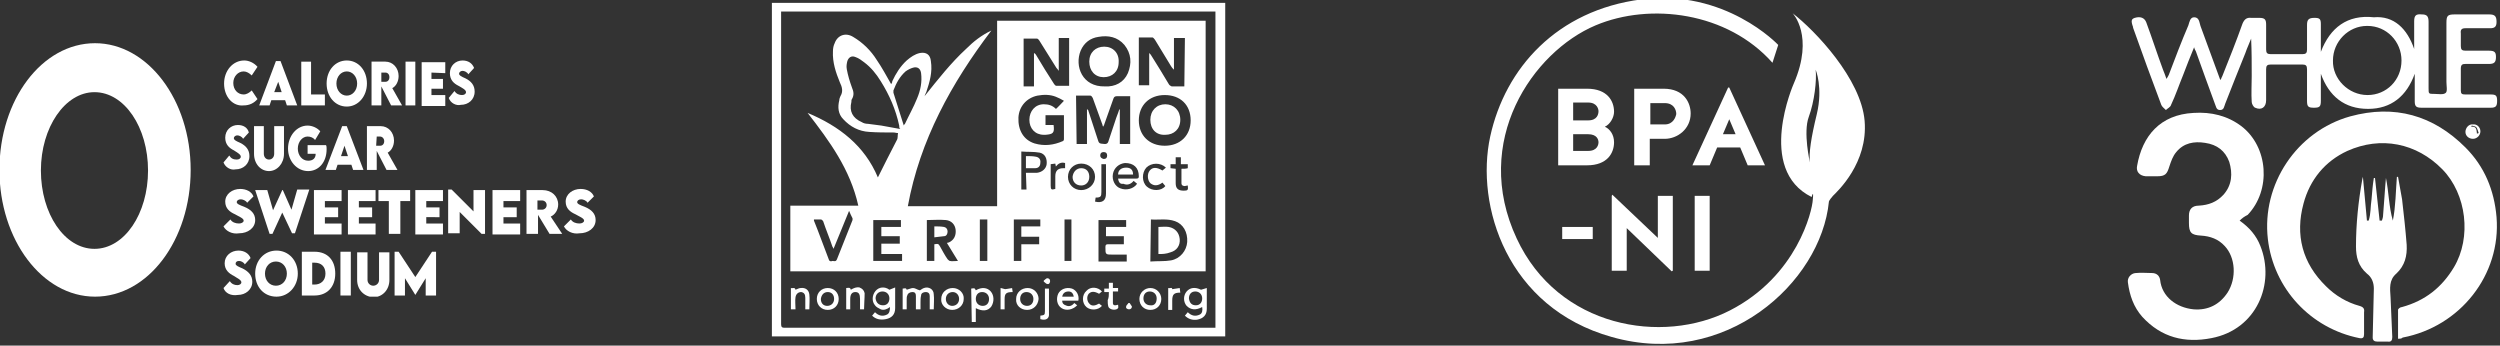 <?xml version="1.0" encoding="utf-8"?>
<!-- Generator: Adobe Illustrator 28.1.0, SVG Export Plug-In . SVG Version: 6.00 Build 0)  -->
<svg version="1.1" id="Layer_1" xmlns="http://www.w3.org/2000/svg" xmlns:xlink="http://www.w3.org/1999/xlink" x="0px" y="0px"
	 viewBox="0 0 434 60" style="enable-background:new 0 0 434 60;" xml:space="preserve">
<rect x="0" y="0" width="434" height="60" fill="#333333" stroke="none"/>
<style type="text/css">
	.st0{clip-path:url(#SVGID_00000008844440375612537430000007545644077630422187_);}
	.st1{fill:#FFFFFF;}
	.st2{clip-path:url(#SVGID_00000147200789230348115350000002637546466471074187_);}
	.st3{clip-path:url(#SVGID_00000091698017881706448020000006368005455167209913_);}
	.st4{clip-path:url(#SVGID_00000118398565670013371600000008482385713446451095_);}
	.st5{clip-path:url(#SVGID_00000140707022214922382020000014519583514796977830_);}
	.st6{clip-path:url(#SVGID_00000043452678517621194490000009247941587227245743_);}
	.st7{clip-path:url(#SVGID_00000083790555012586655940000015945191122214756237_);}
	.st8{clip-path:url(#SVGID_00000027577778711590749970000007389952115667135634_);}
	.st9{clip-path:url(#SVGID_00000044169592677952722010000013331221719477355158_);}
	.st10{clip-path:url(#SVGID_00000054262105521083986090000015045442188751255189_);}
	.st11{clip-path:url(#SVGID_00000076586746611278831130000015647230446054833340_);}
	.st12{clip-path:url(#SVGID_00000044879815418656433100000015922320431641173150_);}
	.st13{clip-path:url(#SVGID_00000181776612310827261220000005779795546236993168_);}
	.st14{clip-path:url(#SVGID_00000126298671542755197760000001338770584488992950_);}
	.st15{clip-path:url(#SVGID_00000091717984109420998580000008941922862225367725_);}
	.st16{clip-path:url(#SVGID_00000039849129805710635310000015972930923637264003_);}
	.st17{clip-path:url(#SVGID_00000003806637549745201030000015022289452656652987_);}
	.st18{clip-path:url(#SVGID_00000046328717944016402760000001155663032480438939_);}
	.st19{clip-path:url(#SVGID_00000030456738091182432580000011685881293008579716_);}
	.st20{clip-path:url(#SVGID_00000076601537132962041040000017743521265260095651_);}
	.st21{clip-path:url(#SVGID_00000147206779126106614140000009938450604796718466_);}
	.st22{clip-path:url(#SVGID_00000018204116458351489370000015090672641807566782_);}
	.st23{clip-path:url(#SVGID_00000170240015010713980130000013718009154843212449_);}
	.st24{clip-path:url(#SVGID_00000171713978214356002420000002238749677780969367_);}
	.st25{clip-path:url(#SVGID_00000076579407508576701090000000318978850749028797_);}
	.st26{clip-path:url(#SVGID_00000160165229027211768920000002851400351810488747_);}
	.st27{clip-path:url(#SVGID_00000053518521379513832890000002508471112983274896_);}
	.st28{clip-path:url(#SVGID_00000065790903167555316500000017984725190152867492_);}
	.st29{clip-path:url(#SVGID_00000134962260797966715670000001963341897308007318_);}
	.st30{clip-path:url(#SVGID_00000011003930530291708270000012748051235028524948_);}
	.st31{clip-path:url(#SVGID_00000109739035683041662340000018319844088717088897_);}
	.st32{clip-path:url(#SVGID_00000147194785921051101660000013870060303449699985_);}
	.st33{clip-path:url(#SVGID_00000108991297176642217100000002691722465404459914_);}
	.st34{clip-path:url(#SVGID_00000113350413446262959180000013953717329466898316_);}
	.st35{clip-path:url(#SVGID_00000141432737529127327650000011977823022273326992_);}
	.st36{clip-path:url(#SVGID_00000044165195128654337110000015757697562519374513_);}
	.st37{clip-path:url(#SVGID_00000049930808204586805320000015602799766712948891_);}
	.st38{clip-path:url(#SVGID_00000134951109848447134650000011386924877805194656_);}
	.st39{clip-path:url(#SVGID_00000138565516571021816050000004078492165942077338_);}
	.st40{clip-path:url(#SVGID_00000084527840394760157650000014371927123670697612_);}
	.st41{clip-path:url(#SVGID_00000047024842379902568260000005358821665238792321_);}
	.st42{clip-path:url(#SVGID_00000054240475062114689540000004216569240983658644_);}
	.st43{clip-path:url(#SVGID_00000023965626739017680910000010136434150853839535_);}
	.st44{clip-path:url(#SVGID_00000089549710785810040550000014744116347424601217_);}
	.st45{clip-path:url(#SVGID_00000176734248808583364100000014044328396539611833_);}
	.st46{clip-path:url(#SVGID_00000072259263559197810110000002770830661348429737_);}
	.st47{clip-path:url(#SVGID_00000126313756070878400230000013292310220238216115_);}
	.st48{clip-path:url(#SVGID_00000067936240759942004990000009559273683396916629_);}
	.st49{clip-path:url(#SVGID_00000089533401901358298860000013009613484882147760_);}
	.st50{clip-path:url(#SVGID_00000029032399918356513800000006342246242734024627_);}
	.st51{clip-path:url(#SVGID_00000171719878965740354160000003912650300085055884_);}
	.st52{clip-path:url(#SVGID_00000180355976321713824450000016849550114739916705_);}
	.st53{clip-path:url(#SVGID_00000001630872984297095910000007091164022894898088_);}
	.st54{clip-path:url(#SVGID_00000061439964558249137570000018143208031324034724_);}
	.st55{clip-path:url(#SVGID_00000012447282077131228890000009126996365131016611_);}
	.st56{clip-path:url(#SVGID_00000003074977371674509790000012826662433665645955_);}
	.st57{clip-path:url(#SVGID_00000136375379516794102110000015237091055669540756_);}
	.st58{clip-path:url(#SVGID_00000150090874217348436320000003629478647920600252_);}
	.st59{clip-path:url(#SVGID_00000112633631659144279110000003410086716847324054_);}
	.st60{clip-path:url(#SVGID_00000146496485805994495660000009295779780957644956_);}
	.st61{clip-path:url(#SVGID_00000144338951524603653250000014897999700966981014_);}
	.st62{clip-path:url(#SVGID_00000006694540507603560010000005448939733582134172_);}
</style>
<g>
	<g>
		<g>
			<g>
				<g>
					<defs>
						<rect id="SVGID_1_" x="134" y="0.5" width="78.7" height="57.9"/>
					</defs>
					<clipPath id="SVGID_00000107588688193194879560000017190678126502282679_">
						<use xlink:href="#SVGID_1_"  style="overflow:visible;"/>
					</clipPath>
					<g style="clip-path:url(#SVGID_00000107588688193194879560000017190678126502282679_);">
						<path class="st1" d="M211,2v54.9c-0.2,0-0.3,0-0.5,0c-24.8,0-49.5,0-74.3,0c-0.4,0-0.6-0.1-0.6-0.6c0-17.9,0-35.9,0-53.8V2
							H211z M212.7,0.5H134v57.9h78.7V0.5z"/>
					</g>
				</g>
			</g>
		</g>
		<g>
			<g>
				<g>
					<defs>
						<rect id="SVGID_00000179622747676920178870000010617141331373136021_" x="134" y="0.5" width="78.7" height="57.9"/>
					</defs>
					<clipPath id="SVGID_00000182521789060575021420000011024586631303590575_">
						<use xlink:href="#SVGID_00000179622747676920178870000010617141331373136021_"  style="overflow:visible;"/>
					</clipPath>
					<g style="clip-path:url(#SVGID_00000182521789060575021420000011024586631303590575_);">
						<path class="st1" d="M182.4,28.5v3.7c0,0.7,0.1,0.8,0.8,0.6v-0.1c0-0.7,0-1.4,0-2.1c0-1,0.5-1.4,1.4-1.4h0.3v-0.9
							c-0.7-0.2-1.2,0.1-1.6,0.6l-0.1-0.5L182.4,28.5L182.4,28.5z M191.2,28.5v0.6c0,1.4,0,2.8,0,4.2c0,0.8-0.1,1-1,1l-0.1,0.7
							c1.3,0.3,1.9-0.2,1.9-1.4c0-1.6,0-3.2,0-4.8c0-0.1,0-0.2,0-0.3H191.2z M203.2,29.2l0.9,0.1c0,0.8,0,1.7,0,2.5
							c0,0.9,0.4,1.3,1.4,1.3c0.7,0,0.8-0.1,0.7-0.9c-0.2,0-0.4,0.1-0.5,0.1c-0.3,0-0.6-0.1-0.6-0.5c0-0.8,0-1.7,0-2.5
							c0.4,0,0.8,0,1.1-0.1v-0.7H205v-1.2h-0.9v1.2h-0.9L203.2,29.2L203.2,29.2z M199,29.1c-0.8,0.9-0.8,2.5,0.1,3.3
							c0.9,0.8,2.5,0.8,3.2-0.1l-0.5-0.6c-0.8,0.6-1.5,0.6-2.1,0.1c-0.5-0.5-0.6-1.6-0.1-2.2s1.2-0.6,2.2,0l0.6-0.5
							C201.5,28.2,199.9,28.2,199,29.1z M186,38.1h-1.2v7.2h1.2V38.1z M170.1,45.3h1.3v-7.2h-1.3V45.3z M185.4,30.7
							c0,1.3,1,2.3,2.3,2.3s2.4-1,2.4-2.3s-1-2.3-2.4-2.3C186.4,28.4,185.4,29.4,185.4,30.7L185.4,30.7z M194.1,31h0.6
							c0.9,0,1.7,0,2.6,0c0.3,0,0.4-0.1,0.4-0.4c0-1.5-0.9-2.3-2.4-2.3c-1,0.1-1.9,0.8-2.1,1.9c-0.2,1.1,0.4,2.2,1.3,2.5
							c1,0.4,2.3,0.1,2.9-0.8l-0.6-0.5c-0.5,0.6-1.1,0.8-1.8,0.5C194.5,32,194.2,31.7,194.1,31L194.1,31z M178.1,30c0.4,0,0.7,0,1,0
							s0.6,0,0.9,0c0.9-0.1,1.6-0.7,1.7-1.5c0.1-1-0.3-1.8-1.2-2c-1.1-0.2-2.2-0.1-3.2-0.2v6.6h0.9L178.1,30z M176,38.1v7.2h1.3
							v-2.9h3.1v-1.3h-3.1v-1.8h3.3v-1.2H176z M141.3,38.1c0,0.1,0,0.2,0,0.2c0.9,2.2,1.7,4.5,2.6,6.8c0.1,0.3,0.4,0.3,0.6,0.2
							c0.3,0,0.6,0.2,0.8-0.3c0.9-2.3,1.8-4.5,2.7-6.8c0-0.1,0-0.2,0-0.3c-0.2-0.4-0.4-0.8-0.6-1.3l-2.7,6.6
							c-0.1-0.2-0.1-0.3-0.2-0.4c-0.5-1.5-1.1-2.9-1.6-4.4c-0.1-0.1-0.2-0.3-0.4-0.3C142.1,38.1,141.8,38.1,141.3,38.1L141.3,38.1z
							 M195.2,41H192v-1.6h3.5v-1.2h-4.8v7.2h4.9v-1.2h-2.4c-1.3,0-1.3,0-1.3-1.3c0-0.4,0.1-0.5,0.5-0.5c0.9,0,1.8,0,2.7,0V41H195.2
							z M151.7,45.3h4.9v-1.2H153v-1.8h3.2V41H153v-1.6h3.4v-1.2h-4.8v7.1H151.7z M166.3,45.3l-1.9-3.1c0.1-0.1,0.2-0.1,0.3-0.1
							c0.9-0.4,1.3-1.2,1.2-2.2c-0.1-0.9-0.7-1.6-1.7-1.7c-1.1-0.1-2.2,0-3.3,0v7.1h1.3v-2.9c0.7-0.1,0.7-0.1,1,0.4
							c0.4,0.7,0.8,1.5,1.3,2.2c0.1,0.1,0.3,0.3,0.4,0.3C165.3,45.4,165.7,45.3,166.3,45.3z M199.7,45.4c1.2-0.1,2.5,0,3.6-0.2
							c1.6-0.3,2.7-1.7,2.8-3.2c0.1-1.7-0.7-3.1-2.1-3.6c-1.4-0.5-2.8-0.2-4.2-0.3L199.7,45.4z M157.1,21.5c0.7-1.5,1.5-2.9,2.1-4.4
							c0.6-1.4,0.9-2.9,0.7-4.4c-0.1-0.7-0.5-1.1-1.2-1c-0.5,0.1-1.1,0.4-1.5,0.7c-1,0.9-1.6,2-2.1,3.3c0,0.1,0,0.3,0,0.4
							c0.6,1.9,1.2,3.8,1.8,5.7C156.9,21.7,157,21.6,157.1,21.5L157.1,21.5z M184.7,17.5c-0.5-0.3-0.9-0.5-1.4-0.7
							c-1-0.4-2.1-0.4-3.2-0.2c-1.9,0.4-3.2,1.9-3.3,3.8c-0.1,2.2,0.9,3.9,2.8,4.5c1.7,0.5,3.3,0.3,4.9-0.4c0.1,0,0.2-0.2,0.2-0.3
							c0-1.4,0-2.8,0-4.2h-3.2v1.7h1.4c0.2,1.4-0.1,1.6-1.4,1.7c-0.1,0-0.2,0-0.3,0c-1.5,0-2.5-1.1-2.5-2.6s1-2.7,2.5-2.7
							c0.8,0,1.5,0.2,2.1,0.8C183.3,19,184.7,17.5,184.7,17.5z M195.8,12.7c0.7-1.7,0.6-3.4-0.6-4.9c-1.2-1.4-2.8-1.7-4.5-1.4
							c-1.4,0.2-2.5,1-3.1,2.4c-1.1,2.7,0.3,6.3,4.2,6.2C193.6,15.1,195.1,14.3,195.8,12.7L195.8,12.7z M202.2,16.5
							c-2.7,0-4.5,1.8-4.5,4.4s1.8,4.4,4.5,4.4s4.5-1.8,4.5-4.4C206.7,18.2,204.9,16.5,202.2,16.5L202.2,16.5z M179.5,9.2L179.5,9.2
							c0.2,0.1,0.3,0.2,0.4,0.4c1,1.7,2,3.3,3.1,5c0.1,0.1,0.2,0.3,0.4,0.3c0.7,0,1.5,0,2.2,0V6.6h-1.8v5.7
							c-0.2-0.3-0.3-0.4-0.4-0.5c-1-1.6-2-3.2-3-4.8c-0.1-0.1-0.2-0.3-0.4-0.3c-0.8,0-1.6,0-2.3,0V15h1.8V9.2z M205.7,6.6h-1.9v5.5
							c-0.2-0.2-0.4-0.4-0.5-0.6c-0.9-1.5-1.9-3.1-2.8-4.6c-0.1-0.1-0.2-0.3-0.4-0.4c-0.8,0-1.6,0-2.4,0v8.3h1.8V9.2
							c0.2,0.2,0.3,0.3,0.4,0.5c1,1.6,2,3.2,3,4.9c0.1,0.2,0.3,0.3,0.5,0.4c0.7,0,1.4,0,2.2,0L205.7,6.6z M186.9,25h1.8v-6.1
							c0.1,0.1,0.1,0.2,0.2,0.2l1.6,4.9c0.3,1,0.3,0.9,1.3,1c0.3,0,0.5-0.1,0.6-0.4c0.4-1.2,0.8-2.4,1.2-3.6c0.2-0.7,0.5-1.3,0.7-2
							h0.1v6h1.8v-8.3c-0.8,0-1.6,0-2.3,0c-0.3,0-0.5,0.1-0.6,0.4c-0.5,1.5-1.1,3-1.6,4.5c0,0.1-0.1,0.2-0.2,0.4
							c-0.1-0.2-0.1-0.2-0.1-0.3c-0.6-1.6-1.1-3.1-1.7-4.7c-0.1-0.1-0.2-0.4-0.4-0.4c-0.8,0-1.6,0-2.5,0L186.9,25z M156.1,21.8
							c-0.6-2.8-1.7-5.3-3.2-7.7c-0.8-1.3-1.7-2.4-2.9-3.3c-0.4-0.3-0.9-0.7-1.5-0.9c-0.7-0.3-1.2,0.1-1.4,0.7
							c-0.1,0.4-0.2,0.9-0.1,1.4c0.2,1.1,0.5,2.1,0.9,3.2c0.3,0.7,0.4,1.3,0,2c-0.1,0.1-0.1,0.3-0.1,0.5c-0.4,1.6,0.2,2.8,1.8,3.5
							c0.3,0.2,0.7,0.3,1.1,0.3c0.8,0.1,1.5,0.2,2.3,0.3c1.1,0.2,2.2,0.4,3.3,0.6C156.1,22.3,156.1,22,156.1,21.8L156.1,21.8z
							 M191.6,27.6c0.4,0,0.6-0.2,0.6-0.6s-0.2-0.6-0.6-0.6c-0.4,0-0.6,0.2-0.6,0.6C191,27.3,191.2,27.5,191.6,27.6 M152.4,30.8
							c1.1-2.2,2.2-4.4,3.3-6.5c0.2-0.3,0.1-0.8,0.2-1.2c-0.3,0-0.5-0.1-0.8-0.1c-1.4,0-2.8,0-4.2-0.1c-1.8-0.1-3.3-0.9-4.5-2.2
							c-0.9-0.9-1-2.1-0.7-3.3c0-0.2,0.1-0.5,0.2-0.7c0.5-0.8,0.3-1.6-0.1-2.4c-0.7-1.7-1.3-3.5-1.2-5.4c0-0.5,0.1-1,0.3-1.4
							c0.5-1.4,1.9-1.9,3.2-1.1c1.7,1,3.1,2.4,4.1,4c0.9,1.3,1.7,2.8,2.5,4.2c0.1-0.1,0.2-0.3,0.2-0.5c0.6-1.3,1.4-2.6,2.5-3.6
							c0.7-0.6,1.4-1.1,2.3-1.3c1.1-0.2,1.8,0.3,1.9,1.4c0.3,1.9-0.2,3.6-0.8,5.4c-0.1,0.2-0.2,0.4-0.3,0.7c1.2-1.5,2.3-2.9,3.5-4.3
							s2.4-2.7,3.7-3.9c1.3-1.3,2.7-2.4,4.4-3.2c-6.9,9.1-12.4,19-14.5,30.5h15.5V3.6h36.2v43.5h-72.1V35.7H149
							c-1.4-6.3-5-11.2-8.8-16.1C145.7,21.9,150.1,25.3,152.4,30.8"/>
					</g>
				</g>
			</g>
		</g>
		<g>
			<g>
				<g>
					<defs>
						<rect id="SVGID_00000116217556265135031500000011610718260000518033_" x="134" y="0.5" width="78.7" height="57.9"/>
					</defs>
					<clipPath id="SVGID_00000181803493182745836510000014065130657945290918_">
						<use xlink:href="#SVGID_00000116217556265135031500000011610718260000518033_"  style="overflow:visible;"/>
					</clipPath>
					<g style="clip-path:url(#SVGID_00000181803493182745836510000014065130657945290918_);">
						<path class="st1" d="M207.6,53c0.7,0,1.1-0.5,1.1-1.2s-0.5-1.2-1.2-1.2s-1.1,0.5-1.1,1.2C206.5,52.6,206.9,53,207.6,53
							 M208.7,53.3c-1.1,0.6-2,0.5-2.7-0.2c-0.6-0.7-0.6-1.8,0-2.5s1.5-0.8,2.5-0.3l1-0.3v1.8c0,0.6,0,1.2,0,1.8
							c0,1.1-0.6,1.7-1.7,1.9c-0.8,0.1-1.5-0.1-2.1-0.7l0.5-0.6c0.6,0.6,1.3,0.8,2.1,0.4C208.7,54.4,208.8,53.9,208.7,53.3"/>
					</g>
				</g>
			</g>
		</g>
		<g>
			<g>
				<g>
					<defs>
						<rect id="SVGID_00000028312477563191894380000013761414978358515897_" x="134" y="0.5" width="78.7" height="57.9"/>
					</defs>
					<clipPath id="SVGID_00000112615267785498210360000016236685006546972565_">
						<use xlink:href="#SVGID_00000028312477563191894380000013761414978358515897_"  style="overflow:visible;"/>
					</clipPath>
					<g style="clip-path:url(#SVGID_00000112615267785498210360000016236685006546972565_);">
						<path class="st1" d="M153.3,53c0.7,0,1.1-0.5,1.1-1.2s-0.5-1.2-1.2-1.2s-1.2,0.5-1.2,1.2C152.1,52.6,152.6,53,153.3,53
							 M151.4,54.8l0.5-0.6c0.6,0.6,1.3,0.8,2.1,0.4c0.4-0.2,0.5-0.7,0.5-1.3c-0.5,0.4-1.1,0.6-1.6,0.4c-0.4-0.2-0.8-0.4-1-0.7
							c-0.6-0.7-0.5-1.8,0.1-2.5s1.6-0.8,2.4-0.2l1-0.4v1.2c0,0.8,0,1.6,0,2.4c0,1.1-0.6,1.7-1.6,1.9
							C152.8,55.6,152,55.4,151.4,54.8"/>
					</g>
				</g>
			</g>
		</g>
		<g>
			<g>
				<g>
					<defs>
						<rect id="SVGID_00000157290043912605637320000011712110480144141737_" x="134" y="0.5" width="78.7" height="57.9"/>
					</defs>
					<clipPath id="SVGID_00000183945822550998539720000007209752088333227426_">
						<use xlink:href="#SVGID_00000157290043912605637320000011712110480144141737_"  style="overflow:visible;"/>
					</clipPath>
					<g style="clip-path:url(#SVGID_00000183945822550998539720000007209752088333227426_);">
						<path class="st1" d="M157.4,53.7h-0.7v-3.6c0.3,0,0.6-0.2,0.7,0.2c0.4-0.1,0.8-0.3,1.1-0.3c0.4,0,0.7,0.3,1.2,0.4
							c0.2-0.1,0.4-0.3,0.7-0.4c0.8-0.3,1.7,0.2,1.7,1.1c0.1,0.8,0,1.7,0,2.6h-0.7c0-0.5,0-0.9,0-1.4c0-0.3,0-0.6,0-0.9
							c0-0.4-0.2-0.7-0.7-0.7c-0.4,0-0.8,0.2-0.8,0.6c-0.1,0.4-0.1,0.8-0.1,1.2s0,0.8,0,1.2H159c0-0.4,0-0.7,0-1.1
							c0-0.4,0-0.8,0-1.2s-0.1-0.7-0.6-0.7c-0.4,0-0.8,0.2-0.9,0.6c-0.1,0.2-0.1,0.4-0.1,0.7C157.4,52.5,157.4,53.1,157.4,53.7"/>
					</g>
				</g>
			</g>
		</g>
		<g>
			<g>
				<g>
					<defs>
						<rect id="SVGID_00000017518696627912350020000013914623175944143010_" x="134" y="0.5" width="78.7" height="57.9"/>
					</defs>
					<clipPath id="SVGID_00000080894128348012736560000005779169227290558089_">
						<use xlink:href="#SVGID_00000017518696627912350020000013914623175944143010_"  style="overflow:visible;"/>
					</clipPath>
					<g style="clip-path:url(#SVGID_00000080894128348012736560000005779169227290558089_);">
						<path class="st1" d="M168.6,50.1c0.6-0.1,0.6-0.1,0.8,0.3c1-0.6,2-0.5,2.6,0.2s0.6,1.8,0.1,2.6c-0.6,0.8-1.5,0.9-2.7,0.3v2.4
							h-0.7L168.6,50.1z M169.4,51.9c0,0.7,0.5,1.2,1.2,1.2s1.1-0.5,1.1-1.2s-0.5-1.2-1.2-1.2S169.4,51.2,169.4,51.9"/>
					</g>
				</g>
			</g>
		</g>
		<g>
			<g>
				<g>
					<defs>
						<rect id="SVGID_00000022540459812803864400000009908274932491823758_" x="134" y="0.5" width="78.7" height="57.9"/>
					</defs>
					<clipPath id="SVGID_00000018234149985625953470000009610961196131511231_">
						<use xlink:href="#SVGID_00000022540459812803864400000009908274932491823758_"  style="overflow:visible;"/>
					</clipPath>
					<g style="clip-path:url(#SVGID_00000018234149985625953470000009610961196131511231_);">
						<path class="st1" d="M186.4,51.5c-0.1-0.6-0.4-0.9-0.9-0.9c-0.6,0-1,0.3-1.1,0.9H186.4z M187,53c-0.8,0.8-1.9,1-2.7,0.5
							s-1-1.6-0.6-2.5c0.4-0.8,1.4-1.2,2.4-0.9c0.8,0.3,1.3,1.2,1.1,2.1h-2.8c0,0.5,0.3,0.7,0.6,0.8c0.6,0.3,1.1,0.1,1.5-0.4L187,53
							"/>
					</g>
				</g>
			</g>
		</g>
		<g>
			<g>
				<g>
					<defs>
						<rect id="SVGID_00000166650844282142515010000018293174668690210728_" x="134" y="0.5" width="78.7" height="57.9"/>
					</defs>
					<clipPath id="SVGID_00000037683337408701882180000013719363570126863771_">
						<use xlink:href="#SVGID_00000166650844282142515010000018293174668690210728_"  style="overflow:visible;"/>
					</clipPath>
					<g style="clip-path:url(#SVGID_00000037683337408701882180000013719363570126863771_);">
						<path class="st1" d="M200.8,51.8c0-0.7-0.5-1.2-1.2-1.2s-1.1,0.5-1.1,1.2s0.5,1.2,1.2,1.2C200.4,53.1,200.8,52.6,200.8,51.8
							 M199.7,53.8c-1.1,0-1.9-0.8-1.9-1.9c0-1.1,0.9-1.9,1.9-1.9l0,0c1.1,0,1.9,0.9,1.9,1.9l0,0C201.6,53,200.8,53.8,199.7,53.8"/>
					</g>
				</g>
			</g>
		</g>
		<g>
			<g>
				<g>
					<defs>
						<rect id="SVGID_00000031924479842328356630000012463143196420544415_" x="134" y="0.5" width="78.7" height="57.9"/>
					</defs>
					<clipPath id="SVGID_00000003063047454947569980000017875095087682835641_">
						<use xlink:href="#SVGID_00000031924479842328356630000012463143196420544415_"  style="overflow:visible;"/>
					</clipPath>
					<g style="clip-path:url(#SVGID_00000003063047454947569980000017875095087682835641_);">
						<path class="st1" d="M178.3,53.1c0.7,0,1.1-0.5,1.1-1.2s-0.5-1.2-1.2-1.2s-1.1,0.5-1.1,1.2S177.6,53.1,178.3,53.1 M178.3,53.8
							c-1.1,0-2-0.8-1.9-1.9c0-1.1,0.9-1.9,2-1.9s1.9,0.9,1.9,1.9l0,0C180.2,53,179.4,53.8,178.3,53.8"/>
					</g>
				</g>
			</g>
		</g>
		<g>
			<g>
				<g>
					<defs>
						<rect id="SVGID_00000003791746468696018310000006940344460017425588_" x="134" y="0.5" width="78.7" height="57.9"/>
					</defs>
					<clipPath id="SVGID_00000142149136412512258670000001929076387470925745_">
						<use xlink:href="#SVGID_00000003791746468696018310000006940344460017425588_"  style="overflow:visible;"/>
					</clipPath>
					<g style="clip-path:url(#SVGID_00000142149136412512258670000001929076387470925745_);">
						<path class="st1" d="M166.5,51.9c0-0.7-0.5-1.2-1.1-1.2c-0.7,0-1.2,0.5-1.2,1.2s0.5,1.2,1.1,1.2
							C166,53.1,166.5,52.6,166.5,51.9 M165.3,53.8c-1.1,0-2-0.9-1.9-1.9c0-1.1,0.9-1.9,2-1.9s2,0.9,1.9,1.9
							C167.3,53,166.4,53.8,165.3,53.8"/>
					</g>
				</g>
			</g>
		</g>
		<g>
			<g>
				<g>
					<defs>
						<rect id="SVGID_00000078747894246955387610000000286553789626250138_" x="134" y="0.5" width="78.7" height="57.9"/>
					</defs>
					<clipPath id="SVGID_00000112621743017701286630000013919698266055042743_">
						<use xlink:href="#SVGID_00000078747894246955387610000000286553789626250138_"  style="overflow:visible;"/>
					</clipPath>
					<g style="clip-path:url(#SVGID_00000112621743017701286630000013919698266055042743_);">
						<path class="st1" d="M144.8,51.9c0-0.7-0.4-1.2-1.1-1.2c-0.7,0-1.1,0.5-1.2,1.2c0,0.7,0.4,1.2,1.1,1.2
							C144.3,53.1,144.8,52.6,144.8,51.9 M143.7,53.8c-1.1,0-1.9-0.8-1.9-1.9c0-1.1,0.8-1.9,1.9-1.9l0,0c1.1,0,1.9,0.8,1.9,1.9l0,0
							C145.6,53,144.8,53.8,143.7,53.8"/>
					</g>
				</g>
			</g>
		</g>
		<g>
			<g>
				<g>
					<defs>
						<rect id="SVGID_00000034774560902497525990000008154899586059638162_" x="134" y="0.5" width="78.7" height="57.9"/>
					</defs>
					<clipPath id="SVGID_00000124123763939007202590000011527844810945673395_">
						<use xlink:href="#SVGID_00000034774560902497525990000008154899586059638162_"  style="overflow:visible;"/>
					</clipPath>
					<g style="clip-path:url(#SVGID_00000124123763939007202590000011527844810945673395_);">
						<path class="st1" d="M150,53.7h-0.7v-1.8c0-0.8-0.2-1.2-0.8-1.2s-0.9,0.4-0.9,1.2c0,0.6,0,1.2,0,1.8h-0.7V50
							c0.3,0,0.7-0.2,0.8,0.3c0.5-0.3,1-0.5,1.5-0.4c0.5,0.2,0.8,0.5,0.9,1C150.1,51.9,150,52.8,150,53.7"/>
					</g>
				</g>
			</g>
		</g>
		<g>
			<g>
				<g>
					<defs>
						<rect id="SVGID_00000026869362150776640350000013413006333399733921_" x="134" y="0.5" width="78.7" height="57.9"/>
					</defs>
					<clipPath id="SVGID_00000116233173819026430830000014682849356529417867_">
						<use xlink:href="#SVGID_00000026869362150776640350000013413006333399733921_"  style="overflow:visible;"/>
					</clipPath>
					<g style="clip-path:url(#SVGID_00000116233173819026430830000014682849356529417867_);">
						<path class="st1" d="M138.1,53.7h-0.8V50c0.3,0.1,0.7-0.2,0.8,0.3c0.3-0.1,0.6-0.3,0.9-0.3c0.8-0.1,1.4,0.3,1.5,1.1
							s0,1.7,0,2.6h-0.7c0-0.7,0-1.4,0-2s-0.2-0.9-0.7-1c-0.5,0-0.9,0.3-1,0.9S138.1,52.9,138.1,53.7"/>
					</g>
				</g>
			</g>
		</g>
		<g>
			<g>
				<g>
					<defs>
						<rect id="SVGID_00000139985026829966785220000001280989082617352359_" x="134" y="0.5" width="78.7" height="57.9"/>
					</defs>
					<clipPath id="SVGID_00000070100582109241962070000001858593214859628172_">
						<use xlink:href="#SVGID_00000139985026829966785220000001280989082617352359_"  style="overflow:visible;"/>
					</clipPath>
					<g style="clip-path:url(#SVGID_00000070100582109241962070000001858593214859628172_);">
						<path class="st1" d="M191.3,50.6l-0.5,0.4c-0.9-0.5-1.4-0.4-1.8,0c-0.4,0.5-0.3,1.3,0.1,1.7c0.4,0.5,1,0.4,1.7,0l0.5,0.4
							c-0.7,0.8-2,0.8-2.7,0.2c-0.8-0.7-0.8-2.1,0-2.8C189.3,49.7,190.6,49.8,191.3,50.6"/>
					</g>
				</g>
			</g>
		</g>
		<g>
			<g>
				<g>
					<defs>
						<rect id="SVGID_00000048489681832398814330000014207613485211980421_" x="134" y="0.5" width="78.7" height="57.9"/>
					</defs>
					<clipPath id="SVGID_00000137828284881797891000000012715341731784569242_">
						<use xlink:href="#SVGID_00000048489681832398814330000014207613485211980421_"  style="overflow:visible;"/>
					</clipPath>
					<g style="clip-path:url(#SVGID_00000137828284881797891000000012715341731784569242_);">
						<path class="st1" d="M192.5,50.7h-0.8v-0.6h0.8v-1h0.7V50h0.9v0.6h-0.9c0,0.7,0,1.3,0,2c0,0.4,0.3,0.5,0.9,0.3
							c0,0.3,0.2,0.6-0.3,0.8c-0.6,0.2-1.3-0.1-1.4-0.5c-0.1-0.4-0.1-0.7-0.1-1.1C192.5,51.7,192.5,51.2,192.5,50.7"/>
					</g>
				</g>
			</g>
		</g>
		<g>
			<g>
				<g>
					<defs>
						<rect id="SVGID_00000060009073569788025440000011580335208882630558_" x="134" y="0.5" width="78.7" height="57.9"/>
					</defs>
					<clipPath id="SVGID_00000070103736653818019480000001153637890970360746_">
						<use xlink:href="#SVGID_00000060009073569788025440000011580335208882630558_"  style="overflow:visible;"/>
					</clipPath>
					<g style="clip-path:url(#SVGID_00000070103736653818019480000001153637890970360746_);">
						<path class="st1" d="M180.6,55.4v-0.6c0.7-0.1,0.8-0.1,0.8-0.8c0-1.3,0-2.6,0-3.9h0.7c0,0.1,0,0.1,0,0.2c0,1.4,0,2.7,0,4.1
							C182.2,55.3,181.6,55.7,180.6,55.4"/>
					</g>
				</g>
			</g>
		</g>
		<g>
			<g>
				<g>
					<defs>
						<rect id="SVGID_00000137100145209219091050000006135588717307082127_" x="134" y="0.5" width="78.7" height="57.9"/>
					</defs>
					<clipPath id="SVGID_00000100357850776227465990000008058252392498201524_">
						<use xlink:href="#SVGID_00000137100145209219091050000006135588717307082127_"  style="overflow:visible;"/>
					</clipPath>
					<g style="clip-path:url(#SVGID_00000100357850776227465990000008058252392498201524_);">
						<path class="st1" d="M174.4,53.7h-0.7V50l0.8,0.2l1.2-0.2l0.1,0.7c-1.2,0-1.4,0.3-1.4,1.3L174.4,53.7"/>
					</g>
				</g>
			</g>
		</g>
		<g>
			<g>
				<g>
					<defs>
						<rect id="SVGID_00000022560492512349969800000014678609264756243898_" x="134" y="0.5" width="78.7" height="57.9"/>
					</defs>
					<clipPath id="SVGID_00000117653804211960768640000005769120969658698650_">
						<use xlink:href="#SVGID_00000022560492512349969800000014678609264756243898_"  style="overflow:visible;"/>
					</clipPath>
					<g style="clip-path:url(#SVGID_00000117653804211960768640000005769120969658698650_);">
						<path class="st1" d="M202.8,50c0.3,0.1,0.7-0.2,0.7,0.2l1.3-0.2l0.1,0.8c-1.1,0-1.4,0.3-1.4,1.4v1.6h-0.7L202.8,50L202.8,50z"
							/>
					</g>
				</g>
			</g>
		</g>
		<g>
			<g>
				<g>
					<defs>
						<rect id="SVGID_00000023983400082582683570000013326277533298859699_" x="134" y="0.5" width="78.7" height="57.9"/>
					</defs>
					<clipPath id="SVGID_00000168815754325818839250000009559646397343362464_">
						<use xlink:href="#SVGID_00000023983400082582683570000013326277533298859699_"  style="overflow:visible;"/>
					</clipPath>
					<g style="clip-path:url(#SVGID_00000168815754325818839250000009559646397343362464_);">
						<path class="st1" d="M196.1,52.6c0.1,0.2,0.3,0.4,0.4,0.6c0,0.3-0.2,0.5-0.5,0.5s-0.6-0.2-0.5-0.5c0-0.2,0.3-0.4,0.4-0.6
							H196.1"/>
					</g>
				</g>
			</g>
		</g>
		<g>
			<g>
				<g>
					<defs>
						<rect id="SVGID_00000134228042181939114800000007215998169734667162_" x="134" y="0.5" width="78.7" height="57.9"/>
					</defs>
					<clipPath id="SVGID_00000142883121864097653730000016247756031937745044_">
						<use xlink:href="#SVGID_00000134228042181939114800000007215998169734667162_"  style="overflow:visible;"/>
					</clipPath>
					<g style="clip-path:url(#SVGID_00000142883121864097653730000016247756031937745044_);">
						<path class="st1" d="M181.2,48.7c0.2-0.1,0.4-0.4,0.6-0.4c0.3,0,0.5,0.2,0.5,0.5s-0.2,0.6-0.5,0.5c-0.2,0-0.4-0.3-0.6-0.4
							V48.7"/>
					</g>
				</g>
			</g>
		</g>
		<g>
			<g>
				<g>
					<defs>
						<rect id="SVGID_00000158733779355684602470000017768130707085913990_" x="134" y="0.5" width="78.7" height="57.9"/>
					</defs>
					<clipPath id="SVGID_00000026872741638273271240000007009156961391454653_">
						<use xlink:href="#SVGID_00000158733779355684602470000017768130707085913990_"  style="overflow:visible;"/>
					</clipPath>
					<g style="clip-path:url(#SVGID_00000026872741638273271240000007009156961391454653_);">
						<path class="st1" d="M199.7,20.8c0-1.6,1.1-2.7,2.6-2.7s2.6,1.1,2.6,2.7s-1.1,2.6-2.6,2.6C200.7,23.5,199.7,22.4,199.7,20.8"
							/>
					</g>
				</g>
			</g>
		</g>
		<g>
			<g>
				<g>
					<defs>
						<rect id="SVGID_00000085213571746312722700000007474112304469395357_" x="134" y="0.5" width="78.7" height="57.9"/>
					</defs>
					<clipPath id="SVGID_00000167374483580746394920000004186672474293460128_">
						<use xlink:href="#SVGID_00000085213571746312722700000007474112304469395357_"  style="overflow:visible;"/>
					</clipPath>
					<g style="clip-path:url(#SVGID_00000167374483580746394920000004186672474293460128_);">
						<path class="st1" d="M189.1,10.7c0-1.6,1.1-2.6,2.6-2.6s2.6,1.1,2.5,2.7c0,1.6-1.1,2.6-2.6,2.6S189.1,12.3,189.1,10.7"/>
					</g>
				</g>
			</g>
		</g>
		<g>
			<g>
				<g>
					<defs>
						<rect id="SVGID_00000107562794421797350730000006618964816554708156_" x="134" y="0.5" width="78.7" height="57.9"/>
					</defs>
					<clipPath id="SVGID_00000172398136589481366120000008382863828032990904_">
						<use xlink:href="#SVGID_00000107562794421797350730000006618964816554708156_"  style="overflow:visible;"/>
					</clipPath>
					<g style="clip-path:url(#SVGID_00000172398136589481366120000008382863828032990904_);">
						<path class="st1" d="M201.1,44.1v-4.7c0.6,0,1.2-0.1,1.8,0c1.1,0.2,1.8,1,1.9,2.1c0.1,1.1-0.5,2-1.6,2.3
							C202.4,44.1,201.8,44.1,201.1,44.1"/>
					</g>
				</g>
			</g>
		</g>
		<g>
			<g>
				<g>
					<defs>
						<rect id="SVGID_00000132063046149594075500000000991263505224939420_" x="134" y="0.5" width="78.7" height="57.9"/>
					</defs>
					<clipPath id="SVGID_00000010990577079050295900000002271934539012091530_">
						<use xlink:href="#SVGID_00000132063046149594075500000000991263505224939420_"  style="overflow:visible;"/>
					</clipPath>
					<g style="clip-path:url(#SVGID_00000010990577079050295900000002271934539012091530_);">
						<path class="st1" d="M162.2,41.2v-1.9c0.6,0,1.1,0,1.7,0.1c0.4,0.1,0.6,0.4,0.6,0.8c0,0.4-0.2,0.8-0.6,0.8
							C163.3,41.1,162.8,41.1,162.2,41.2"/>
					</g>
				</g>
			</g>
		</g>
		<g>
			<g>
				<g>
					<defs>
						<rect id="SVGID_00000171697279587606382050000000802193389060237210_" x="134" y="0.5" width="78.7" height="57.9"/>
					</defs>
					<clipPath id="SVGID_00000142872966282354532030000000880266007484227219_">
						<use xlink:href="#SVGID_00000171697279587606382050000000802193389060237210_"  style="overflow:visible;"/>
					</clipPath>
					<g style="clip-path:url(#SVGID_00000142872966282354532030000000880266007484227219_);">
						<path class="st1" d="M178.1,27.1c0.6,0,1.2,0,1.7,0.1c0.6,0.1,0.9,0.5,0.8,1.1c0,0.5-0.3,0.9-0.9,0.9c-0.5,0-1,0-1.6,0V27.1z"
							/>
					</g>
				</g>
			</g>
		</g>
		<g>
			<g>
				<g>
					<defs>
						<rect id="SVGID_00000046302691254260728830000006038833896874395521_" x="134" y="0.5" width="78.7" height="57.9"/>
					</defs>
					<clipPath id="SVGID_00000041985388292207686120000000126842880950753206_">
						<use xlink:href="#SVGID_00000046302691254260728830000006038833896874395521_"  style="overflow:visible;"/>
					</clipPath>
					<g style="clip-path:url(#SVGID_00000041985388292207686120000000126842880950753206_);">
						<path class="st1" d="M196.7,30.3h-2.6c0-0.8,0.6-1.2,1.4-1.2C196.3,29.1,196.7,29.5,196.7,30.3"/>
					</g>
				</g>
			</g>
		</g>
		<g>
			<g>
				<g>
					<defs>
						<rect id="SVGID_00000148642469132271114650000003881496697728657855_" x="134" y="0.5" width="78.7" height="57.9"/>
					</defs>
					<clipPath id="SVGID_00000151525207490380063930000016720416653312115369_">
						<use xlink:href="#SVGID_00000148642469132271114650000003881496697728657855_"  style="overflow:visible;"/>
					</clipPath>
					<g style="clip-path:url(#SVGID_00000151525207490380063930000016720416653312115369_);">
						<path class="st1" d="M187.7,29.2c0.9,0,1.4,0.6,1.4,1.5s-0.6,1.5-1.4,1.5c-0.9,0-1.5-0.6-1.5-1.5
							C186.3,29.8,186.9,29.2,187.7,29.2"/>
					</g>
				</g>
			</g>
		</g>
	</g>
</g>
<g>
	<g>
		<g>
			<g>
				<g>
					<defs>
						<rect id="SVGID_00000043449185213695653120000017004050851626462642_" x="-0.1" y="7.5" width="104.5" height="44"/>
					</defs>
					<clipPath id="SVGID_00000145045457707358652520000003296197313153584570_">
						<use xlink:href="#SVGID_00000043449185213695653120000017004050851626462642_"  style="overflow:visible;"/>
					</clipPath>
					<g style="clip-path:url(#SVGID_00000145045457707358652520000003296197313153584570_);">
						<path class="st1" d="M38.9,14.5c0-2.2,1.5-4,3.5-4c0.8,0,1.7,0.4,2.3,1.1l-1,1.5c-0.4-0.4-0.9-0.7-1.4-0.7c-1,0-1.8,0.9-1.8,2
							c0,1.2,0.8,2,1.8,2c0.5,0,1-0.3,1.4-0.7l1,1.5c-0.6,0.7-1.4,1.1-2.4,1.1C40.5,18.5,38.9,16.9,38.9,14.5"/>
					</g>
				</g>
			</g>
		</g>
		<g>
			<g>
				<g>
					<defs>
						<rect id="SVGID_00000089548154921651043270000011350318622087553181_" x="-0.1" y="7.5" width="104.5" height="44"/>
					</defs>
					<clipPath id="SVGID_00000152223304623314709590000000336138164679147665_">
						<use xlink:href="#SVGID_00000089548154921651043270000011350318622087553181_"  style="overflow:visible;"/>
					</clipPath>
					<g style="clip-path:url(#SVGID_00000152223304623314709590000000336138164679147665_);">
						<path class="st1" d="M47.6,16l0.7-1.8l0.6,1.8H47.6z M49.8,18.3h1.8l-2.9-7.7h-0.8L45,18.3h1.8l0.3-0.9h2.4L49.8,18.3z"/>
					</g>
				</g>
			</g>
		</g>
		<g>
			<g>
				<g>
					<defs>
						<rect id="SVGID_00000050663744561720752190000012169561677578869437_" x="-0.1" y="7.5" width="104.5" height="44"/>
					</defs>
					<clipPath id="SVGID_00000007415403658369678220000002759565399380836229_">
						<use xlink:href="#SVGID_00000050663744561720752190000012169561677578869437_"  style="overflow:visible;"/>
					</clipPath>
					<g style="clip-path:url(#SVGID_00000007415403658369678220000002759565399380836229_);">
						<path class="st1" d="M56.4,16.4v1.9h-4.1v-7.6H54v5.7C54,16.4,56.4,16.4,56.4,16.4z"/>
					</g>
				</g>
			</g>
		</g>
		<g>
			<g>
				<g>
					<defs>
						<rect id="SVGID_00000131346709303777698150000017950047556061234087_" x="-0.1" y="7.5" width="104.5" height="44"/>
					</defs>
					<clipPath id="SVGID_00000125579501245705414430000001458465366759224489_">
						<use xlink:href="#SVGID_00000131346709303777698150000017950047556061234087_"  style="overflow:visible;"/>
					</clipPath>
					<g style="clip-path:url(#SVGID_00000125579501245705414430000001458465366759224489_);">
						<path class="st1" d="M62,14.5c0-1.2-0.8-2.1-1.8-2.1s-1.8,0.9-1.8,2.1s0.8,2.1,1.8,2.1S62,15.7,62,14.5 M56.7,14.5
							c0-2.3,1.5-4,3.5-4s3.5,1.7,3.5,4c0,2.2-1.5,4-3.5,4S56.7,16.8,56.7,14.5"/>
					</g>
				</g>
			</g>
		</g>
		<g>
			<g>
				<g>
					<defs>
						<rect id="SVGID_00000137129357273816278980000016001623454757092748_" x="-0.1" y="7.5" width="104.5" height="44"/>
					</defs>
					<clipPath id="SVGID_00000163778643545771227960000017693845705313981111_">
						<use xlink:href="#SVGID_00000137129357273816278980000016001623454757092748_"  style="overflow:visible;"/>
					</clipPath>
					<g style="clip-path:url(#SVGID_00000163778643545771227960000017693845705313981111_);">
						<path class="st1" d="M66.2,12.6h0.7c0.4,0,0.7,0.3,0.7,0.8s-0.3,0.8-0.7,0.8h-0.7V12.6z M69.8,18.3l-1.7-3
							c0.6-0.3,1.1-1.1,1.1-2.1c0-1.4-1-2.5-2.3-2.5h-2.4v7.6h1.7V15l1.7,3.3H69.8z"/>
					</g>
				</g>
			</g>
		</g>
		<g>
			<g>
				<g>
					<defs>
						<rect id="SVGID_00000183950451984562810920000009187808973582477228_" x="-0.1" y="7.5" width="104.5" height="44"/>
					</defs>
					<clipPath id="SVGID_00000121250311953490945580000013751897012416886712_">
						<use xlink:href="#SVGID_00000183950451984562810920000009187808973582477228_"  style="overflow:visible;"/>
					</clipPath>
					<g style="clip-path:url(#SVGID_00000121250311953490945580000013751897012416886712_);">
						<path class="st1" d="M70.4,18.3v-7.6h1.7v7.6H70.4z"/>
					</g>
				</g>
			</g>
		</g>
		<g>
			<g>
				<g>
					<defs>
						<rect id="SVGID_00000031191936204472160080000018348832406316558738_" x="-0.1" y="7.5" width="104.5" height="44"/>
					</defs>
					<clipPath id="SVGID_00000129179471729539109670000003088202155353149575_">
						<use xlink:href="#SVGID_00000031191936204472160080000018348832406316558738_"  style="overflow:visible;"/>
					</clipPath>
					<g style="clip-path:url(#SVGID_00000129179471729539109670000003088202155353149575_);">
						<path class="st1" d="M74.9,12.6v1.1h2v1.7h-2v1.1h2.4v1.9h-4.1v-7.6h4.1v1.9L74.9,12.6L74.9,12.6z"/>
					</g>
				</g>
			</g>
		</g>
		<g>
			<g>
				<g>
					<defs>
						<rect id="SVGID_00000039852651367328511880000009062738966956422277_" x="-0.1" y="7.5" width="104.5" height="44"/>
					</defs>
					<clipPath id="SVGID_00000006672650273830632110000007324419686065881273_">
						<use xlink:href="#SVGID_00000039852651367328511880000009062738966956422277_"  style="overflow:visible;"/>
					</clipPath>
					<g style="clip-path:url(#SVGID_00000006672650273830632110000007324419686065881273_);">
						<path class="st1" d="M77.9,17l1-1.2c0.3,0.5,0.8,0.7,1.3,0.7c0.4,0,0.7-0.2,0.7-0.5c0-0.4-0.6-0.7-1.3-1.1
							c-0.8-0.4-1.5-1-1.5-2.2c0-1.3,1-2.2,2.2-2.2c1,0,1.7,0.5,2,1.3l-1,1.1c-0.2-0.4-0.7-0.6-1-0.6s-0.6,0.2-0.6,0.5
							s0.4,0.5,1.1,0.8c1,0.5,1.6,1.2,1.6,2.3c0,1.4-1.1,2.3-2.4,2.3C79.2,18.4,78.2,17.9,77.9,17"/>
					</g>
				</g>
			</g>
		</g>
		<g>
			<g>
				<g>
					<defs>
						<rect id="SVGID_00000130606754671182353730000006199043737932154299_" x="-0.1" y="7.5" width="104.5" height="44"/>
					</defs>
					<clipPath id="SVGID_00000126285306754611413680000014770402602716945575_">
						<use xlink:href="#SVGID_00000130606754671182353730000006199043737932154299_"  style="overflow:visible;"/>
					</clipPath>
					<g style="clip-path:url(#SVGID_00000126285306754611413680000014770402602716945575_);">
						<path class="st1" d="M38.8,28.2l1-1.2c0.3,0.5,0.7,0.7,1.3,0.7c0.4,0,0.7-0.2,0.7-0.5c0-0.4-0.6-0.7-1.2-1.1
							c-0.8-0.4-1.5-1-1.5-2.2c0-1.3,1-2.2,2.2-2.2c1,0,1.7,0.5,1.9,1.3l-1,1.1c-0.2-0.4-0.7-0.6-1-0.6s-0.6,0.2-0.6,0.5
							s0.4,0.5,1.1,0.8c1,0.5,1.6,1.2,1.6,2.3c0,1.4-1.1,2.3-2.4,2.3C40,29.6,39.1,29,38.8,28.2"/>
					</g>
				</g>
			</g>
		</g>
		<g>
			<g>
				<g>
					<defs>
						<rect id="SVGID_00000181805259374381303950000004052074115642366379_" x="-0.1" y="7.5" width="104.5" height="44"/>
					</defs>
					<clipPath id="SVGID_00000178204184278631221880000016893046366541332399_">
						<use xlink:href="#SVGID_00000181805259374381303950000004052074115642366379_"  style="overflow:visible;"/>
					</clipPath>
					<g style="clip-path:url(#SVGID_00000178204184278631221880000016893046366541332399_);">
						<path class="st1" d="M44.1,26.7v-4.8h1.7v4.8c0,0.6,0.4,1,0.9,1s0.9-0.4,0.9-1v-4.8h1.7v4.8c0,1.7-1.2,3-2.6,3
							S44.1,28.5,44.1,26.7"/>
					</g>
				</g>
			</g>
		</g>
		<g>
			<g>
				<g>
					<defs>
						<rect id="SVGID_00000044891679043846948390000018352410596932911278_" x="-0.1" y="7.5" width="104.5" height="44"/>
					</defs>
					<clipPath id="SVGID_00000088108081706643899130000015297000977389577104_">
						<use xlink:href="#SVGID_00000044891679043846948390000018352410596932911278_"  style="overflow:visible;"/>
					</clipPath>
					<g style="clip-path:url(#SVGID_00000088108081706643899130000015297000977389577104_);">
						<path class="st1" d="M56.7,25.9c0,2.3-1.4,3.8-3.2,3.8c-2,0-3.5-1.8-3.5-3.9c0-2.2,1.5-4,3.4-4c0.8,0,1.7,0.4,2.2,1l-0.9,1.5
							c-0.3-0.4-0.8-0.6-1.3-0.6c-0.9,0-1.7,0.9-1.7,2.1c0,1.1,0.7,2.1,1.8,2.1c0.8,0,1.3-0.4,1.3-1.2h-1.4v-1.5h3.2
							C56.7,25.4,56.7,25.6,56.7,25.9"/>
					</g>
				</g>
			</g>
		</g>
		<g>
			<g>
				<g>
					<defs>
						<rect id="SVGID_00000168838708958985679800000013639592106475897734_" x="-0.1" y="7.5" width="104.5" height="44"/>
					</defs>
					<clipPath id="SVGID_00000077287681981164040350000004265333715333831589_">
						<use xlink:href="#SVGID_00000168838708958985679800000013639592106475897734_"  style="overflow:visible;"/>
					</clipPath>
					<g style="clip-path:url(#SVGID_00000077287681981164040350000004265333715333831589_);">
						<path class="st1" d="M59.2,27.1l0.6-1.8l0.6,1.8H59.2z M61.3,29.5h1.8l-2.9-7.6h-0.8l-2.9,7.6h1.8l0.3-0.9H61L61.3,29.5z"/>
					</g>
				</g>
			</g>
		</g>
		<g>
			<g>
				<g>
					<defs>
						<rect id="SVGID_00000057847019383083419110000005471306738544413603_" x="-0.1" y="7.5" width="104.5" height="44"/>
					</defs>
					<clipPath id="SVGID_00000157293297276169379480000014848238034493420464_">
						<use xlink:href="#SVGID_00000057847019383083419110000005471306738544413603_"  style="overflow:visible;"/>
					</clipPath>
					<g style="clip-path:url(#SVGID_00000157293297276169379480000014848238034493420464_);">
						<path class="st1" d="M65.4,23.7H66c0.3,0,0.7,0.3,0.7,0.8s-0.3,0.8-0.7,0.8h-0.7L65.4,23.7L65.4,23.7z M69,29.5l-1.7-3
							c0.6-0.3,1.1-1.1,1.1-2.1c0-1.4-1-2.5-2.3-2.5h-2.4v7.6h1.7v-3.3l1.7,3.3H69z"/>
					</g>
				</g>
			</g>
		</g>
		<g>
			<g>
				<g>
					<defs>
						<rect id="SVGID_00000103234183107372625990000010059023190000881331_" x="-0.1" y="7.5" width="104.5" height="44"/>
					</defs>
					<clipPath id="SVGID_00000110458410647823093300000017332401368106863259_">
						<use xlink:href="#SVGID_00000103234183107372625990000010059023190000881331_"  style="overflow:visible;"/>
					</clipPath>
					<g style="clip-path:url(#SVGID_00000110458410647823093300000017332401368106863259_);">
						<path class="st1" d="M38.8,50l1.1-1.2c0.3,0.5,0.8,0.7,1.3,0.7c0.4,0,0.7-0.2,0.7-0.5c0-0.4-0.7-0.7-1.3-1.1
							c-0.8-0.4-1.6-1-1.6-2.2c0-1.3,1.1-2.2,2.4-2.2c1,0,1.8,0.5,2.1,1.3l-1,1.1c-0.2-0.4-0.7-0.6-1-0.6c-0.4,0-0.6,0.2-0.6,0.5
							s0.5,0.5,1.2,0.8c1,0.5,1.7,1.2,1.7,2.3c0,1.4-1.2,2.3-2.5,2.3C40.1,51.4,39.1,50.9,38.8,50"/>
					</g>
				</g>
			</g>
		</g>
		<g>
			<g>
				<g>
					<defs>
						<rect id="SVGID_00000163043997116919503140000000231355399044486535_" x="-0.1" y="7.5" width="104.5" height="44"/>
					</defs>
					<clipPath id="SVGID_00000085940359824471638350000000398083415340021183_">
						<use xlink:href="#SVGID_00000163043997116919503140000000231355399044486535_"  style="overflow:visible;"/>
					</clipPath>
					<g style="clip-path:url(#SVGID_00000085940359824471638350000000398083415340021183_);">
						<path class="st1" d="M49.8,47.5c0-1.2-0.8-2.1-1.9-2.1c-1.1,0-1.9,0.9-1.9,2.1c0,1.2,0.8,2.1,1.9,2.1S49.8,48.7,49.8,47.5
							 M44.3,47.5c0-2.3,1.6-4,3.7-4c2.1,0,3.7,1.7,3.7,4c0,2.2-1.6,4-3.7,4C45.8,51.5,44.3,49.8,44.3,47.5"/>
					</g>
				</g>
			</g>
		</g>
		<g>
			<g>
				<g>
					<defs>
						<rect id="SVGID_00000029754831801487508330000009565111007915226812_" x="-0.1" y="7.5" width="104.5" height="44"/>
					</defs>
					<clipPath id="SVGID_00000052102435975795476010000009395888374292110262_">
						<use xlink:href="#SVGID_00000029754831801487508330000009565111007915226812_"  style="overflow:visible;"/>
					</clipPath>
					<g style="clip-path:url(#SVGID_00000052102435975795476010000009395888374292110262_);">
						<path class="st1" d="M56.5,47.5c0-1.2-0.7-1.9-1.9-1.9h-0.4v3.8h0.4C55.7,49.4,56.5,48.7,56.5,47.5 M58.2,47.5
							c0,2.3-1.4,3.8-3.6,3.8h-2.2v-7.6h2.2C56.9,43.7,58.2,45.2,58.2,47.5"/>
					</g>
				</g>
			</g>
		</g>
		<g>
			<g>
				<g>
					<defs>
						<rect id="SVGID_00000163752941010650474810000015542871382413884296_" x="-0.1" y="7.5" width="104.5" height="44"/>
					</defs>
					<clipPath id="SVGID_00000005238882652575593620000003878702739563177917_">
						<use xlink:href="#SVGID_00000163752941010650474810000015542871382413884296_"  style="overflow:visible;"/>
					</clipPath>
					<g style="clip-path:url(#SVGID_00000005238882652575593620000003878702739563177917_);">
						<path class="st1" d="M59.1,51.3v-7.6h1.8v7.6H59.1z"/>
					</g>
				</g>
			</g>
		</g>
		<g>
			<g>
				<g>
					<defs>
						<rect id="SVGID_00000093147275833664986000000010579184641779329423_" x="-0.1" y="7.5" width="104.5" height="44"/>
					</defs>
					<clipPath id="SVGID_00000162317691819075433410000007369283205601412251_">
						<use xlink:href="#SVGID_00000093147275833664986000000010579184641779329423_"  style="overflow:visible;"/>
					</clipPath>
					<g style="clip-path:url(#SVGID_00000162317691819075433410000007369283205601412251_);">
						<path class="st1" d="M62,48.6v-4.8h1.8v4.8c0,0.6,0.5,1,1,1s1-0.4,1-1v-4.8h1.8v4.8c0,1.7-1.2,3-2.8,3
							C63.2,51.5,62,50.3,62,48.6"/>
					</g>
				</g>
			</g>
		</g>
		<g>
			<g>
				<g>
					<defs>
						<rect id="SVGID_00000075155585180448501540000006276730826050593431_" x="-0.1" y="7.5" width="104.5" height="44"/>
					</defs>
					<clipPath id="SVGID_00000165921938152831027650000016675439128224912281_">
						<use xlink:href="#SVGID_00000075155585180448501540000006276730826050593431_"  style="overflow:visible;"/>
					</clipPath>
					<g style="clip-path:url(#SVGID_00000165921938152831027650000016675439128224912281_);">
						<path class="st1" d="M75.7,43.7v7.6h-1.8v-3l-1.8,2.9l0,0l-1.8-2.9v3h-1.8v-7.6h0.7l2.9,4.4l2.9-4.4H75.7z"/>
					</g>
				</g>
			</g>
		</g>
		<g>
			<g>
				<g>
					<defs>
						<rect id="SVGID_00000157282168923340693890000016238647880367175093_" x="-0.1" y="7.5" width="104.5" height="44"/>
					</defs>
					<clipPath id="SVGID_00000080884729428588223100000000734576967341778066_">
						<use xlink:href="#SVGID_00000157282168923340693890000016238647880367175093_"  style="overflow:visible;"/>
					</clipPath>
					<g style="clip-path:url(#SVGID_00000080884729428588223100000000734576967341778066_);">
						<path class="st1" d="M38.8,39.3l1.2-1.2c0.3,0.5,0.9,0.7,1.5,0.7c0.4,0,0.8-0.2,0.8-0.5c0-0.4-0.8-0.7-1.5-1.1
							c-0.9-0.4-1.7-1-1.7-2.2c0-1.3,1.2-2.2,2.6-2.2c1.1,0,2,0.5,2.3,1.3l-1.1,1.1c-0.2-0.4-0.8-0.6-1.1-0.6
							c-0.4,0-0.7,0.2-0.7,0.5s0.5,0.5,1.3,0.8c1.2,0.5,1.9,1.2,1.9,2.3c0,1.4-1.3,2.3-2.8,2.3C40.3,40.7,39.2,40.1,38.8,39.3"/>
					</g>
				</g>
			</g>
		</g>
		<g>
			<g>
				<g>
					<defs>
						<rect id="SVGID_00000021109117461518429650000008476253608019724470_" x="-0.1" y="7.5" width="104.5" height="44"/>
					</defs>
					<clipPath id="SVGID_00000091017504740570654320000003087418681068150708_">
						<use xlink:href="#SVGID_00000021109117461518429650000008476253608019724470_"  style="overflow:visible;"/>
					</clipPath>
					<g style="clip-path:url(#SVGID_00000091017504740570654320000003087418681068150708_);">
						<path class="st1" d="M44.3,33h2.1l1,3.5L49,33h0.1l1.5,3.4l1-3.5h2.1l-2.5,7.6h-0.5L49,36.9l-1.7,3.7h-0.5L44.3,33z"/>
					</g>
				</g>
			</g>
		</g>
		<g>
			<g>
				<g>
					<defs>
						<rect id="SVGID_00000115505177074873460350000008463892623215661716_" x="-0.1" y="7.5" width="104.5" height="44"/>
					</defs>
					<clipPath id="SVGID_00000050621000436477716560000002602896482101445289_">
						<use xlink:href="#SVGID_00000115505177074873460350000008463892623215661716_"  style="overflow:visible;"/>
					</clipPath>
					<g style="clip-path:url(#SVGID_00000050621000436477716560000002602896482101445289_);">
						<path class="st1" d="M56.4,34.9V36h2.3v1.7h-2.3v1.1h2.9v1.9h-4.8V33h4.8v1.9H56.4z"/>
					</g>
				</g>
			</g>
		</g>
		<g>
			<g>
				<g>
					<defs>
						<rect id="SVGID_00000172404082395640196770000015332296058189227145_" x="-0.1" y="7.5" width="104.5" height="44"/>
					</defs>
					<clipPath id="SVGID_00000130625320360521171900000003800503562494216599_">
						<use xlink:href="#SVGID_00000172404082395640196770000015332296058189227145_"  style="overflow:visible;"/>
					</clipPath>
					<g style="clip-path:url(#SVGID_00000130625320360521171900000003800503562494216599_);">
						<path class="st1" d="M62.3,34.9V36h2.3v1.7h-2.3v1.1h2.9v1.9h-4.8V33h4.8v1.9H62.3z"/>
					</g>
				</g>
			</g>
			<g>
				<g>
					<defs>
						<rect id="SVGID_00000151513448107812334730000002741868777643145364_" x="-0.1" y="7.5" width="104.5" height="44"/>
					</defs>
					<clipPath id="SVGID_00000126284865726994790470000012436428478019386783_">
						<use xlink:href="#SVGID_00000151513448107812334730000002741868777643145364_"  style="overflow:visible;"/>
					</clipPath>
					<g style="clip-path:url(#SVGID_00000126284865726994790470000012436428478019386783_);">
						<path class="st1" d="M74,34.9V36h2.3v1.7H74v1.1h2.9v1.9h-4.8V33h4.8v1.9H74z"/>
					</g>
				</g>
			</g>
		</g>
		<g>
			<g>
				<g>
					<defs>
						<rect id="SVGID_00000176036031847188355150000000883748441914550912_" x="-0.1" y="7.5" width="104.5" height="44"/>
					</defs>
					<clipPath id="SVGID_00000155133270142309010160000004398666447486040212_">
						<use xlink:href="#SVGID_00000176036031847188355150000000883748441914550912_"  style="overflow:visible;"/>
					</clipPath>
					<g style="clip-path:url(#SVGID_00000155133270142309010160000004398666447486040212_);">
						<path class="st1" d="M71.3,34.9h-1.8v5.7h-2v-5.7h-1.8V33h5.5v1.9H71.3z"/>
					</g>
				</g>
			</g>
		</g>
		<g>
			<g>
				<g>
					<defs>
						<rect id="SVGID_00000126296468535603048630000013090424444170112398_" x="-0.1" y="7.5" width="104.5" height="44"/>
					</defs>
					<clipPath id="SVGID_00000132073377320276194940000007581107852890874499_">
						<use xlink:href="#SVGID_00000126296468535603048630000013090424444170112398_"  style="overflow:visible;"/>
					</clipPath>
					<g style="clip-path:url(#SVGID_00000132073377320276194940000007581107852890874499_);">
						<path class="st1" d="M84.2,33v7.6h-0.6l-3.8-3.8v3.7h-2v-7.6h0.6l3.8,3.8V33H84.2z"/>
					</g>
				</g>
			</g>
		</g>
		<g>
			<g>
				<g>
					<defs>
						<rect id="SVGID_00000160881449301881343980000015257083389944751020_" x="-0.1" y="7.5" width="104.5" height="44"/>
					</defs>
					<clipPath id="SVGID_00000044890042469775345560000004018730719634797959_">
						<use xlink:href="#SVGID_00000160881449301881343980000015257083389944751020_"  style="overflow:visible;"/>
					</clipPath>
					<g style="clip-path:url(#SVGID_00000044890042469775345560000004018730719634797959_);">
						<path class="st1" d="M87.4,34.9V36h2.3v1.7h-2.3v1.1h2.9v1.9h-4.8V33h4.8v1.9H87.4z"/>
					</g>
				</g>
			</g>
		</g>
		<g>
			<g>
				<g>
					<defs>
						<rect id="SVGID_00000150104712038952670740000015104391217996432543_" x="-0.1" y="7.5" width="104.5" height="44"/>
					</defs>
					<clipPath id="SVGID_00000173153769570359335660000001246141844447421093_">
						<use xlink:href="#SVGID_00000150104712038952670740000015104391217996432543_"  style="overflow:visible;"/>
					</clipPath>
					<g style="clip-path:url(#SVGID_00000173153769570359335660000001246141844447421093_);">
						<path class="st1" d="M93.3,34.8h0.8c0.4,0,0.8,0.3,0.8,0.8s-0.4,0.8-0.8,0.8h-0.8V34.8z M97.6,40.6l-2-3
							c0.7-0.3,1.3-1.1,1.3-2.1c0-1.4-1.1-2.5-2.7-2.5h-2.8v7.6h2v-3.3l2,3.3H97.6z"/>
					</g>
				</g>
			</g>
		</g>
		<g>
			<g>
				<g>
					<defs>
						<rect id="SVGID_00000111171115802834210580000009760709349459730861_" x="-0.1" y="7.5" width="104.5" height="44"/>
					</defs>
					<clipPath id="SVGID_00000093142458495205474290000013176086005994254502_">
						<use xlink:href="#SVGID_00000111171115802834210580000009760709349459730861_"  style="overflow:visible;"/>
					</clipPath>
					<g style="clip-path:url(#SVGID_00000093142458495205474290000013176086005994254502_);">
						<path class="st1" d="M97.9,39.3l1.2-1.2c0.3,0.5,0.9,0.7,1.5,0.7c0.4,0,0.8-0.2,0.8-0.5c0-0.4-0.8-0.7-1.5-1.1
							c-0.9-0.4-1.7-1-1.7-2.2c0-1.3,1.2-2.2,2.6-2.2c1.1,0,2,0.5,2.3,1.3l-1.1,1.1c-0.2-0.4-0.8-0.6-1.1-0.6
							c-0.4,0-0.7,0.2-0.7,0.5s0.5,0.5,1.3,0.8c1.2,0.5,1.9,1.2,1.9,2.3c0,1.4-1.3,2.3-2.8,2.3C99.4,40.7,98.3,40.1,97.9,39.3"/>
					</g>
				</g>
			</g>
		</g>
		<g>
			<g>
				<g>
					<defs>
						<rect id="SVGID_00000098909668896199658000000012603180937002512014_" x="-0.1" y="7.5" width="104.5" height="44"/>
					</defs>
					<clipPath id="SVGID_00000087389246943417096900000001036374298645257388_">
						<use xlink:href="#SVGID_00000098909668896199658000000012603180937002512014_"  style="overflow:visible;"/>
					</clipPath>
					<g style="clip-path:url(#SVGID_00000087389246943417096900000001036374298645257388_);">
						<path class="st1" d="M16.4,43.2c-5.2,0-9.3-6.1-9.3-13.6S11.3,16,16.4,16c5.2,0,9.3,6.1,9.3,13.6S21.6,43.2,16.4,43.2
							 M16.5,7.5c-9.2,0-16.6,9.8-16.6,22c0,12.1,7.4,22,16.6,22s16.6-9.8,16.6-22S25.6,7.5,16.5,7.5"/>
					</g>
				</g>
			</g>
		</g>
	</g>
</g>
<g>
	<g>
		<g>
			<g>
				<g>
					<defs>
						<rect id="SVGID_00000183967468666815949400000001518109041059111598_" x="369.4" y="2.3" width="64.1" height="57.1"/>
					</defs>
					<clipPath id="SVGID_00000116203703210804436610000009615832443620754827_">
						<use xlink:href="#SVGID_00000183967468666815949400000001518109041059111598_"  style="overflow:visible;"/>
					</clipPath>
					<g style="clip-path:url(#SVGID_00000116203703210804436610000009615832443620754827_);">
						<path class="st1" d="M416.3,58.8c0-1.7,0-3.4,0-5c0-0.2,0.4-0.5,0.7-0.5c4-1.1,6.9-3.4,9-6.9c3.1-5.2,2.2-12.7-2-17
							c-4.5-4.6-10.7-5.8-16.5-3.2c-3.9,1.8-6.5,5-7.6,9.1c-1.5,5.5-0.2,10.4,3.9,14.4c1.6,1.6,3.6,2.8,5.8,3.4
							c0.7,0.2,0.9,0.5,0.8,1.1c0,1.3,0,2.5,0,3.8c0,0.6-0.2,0.8-0.8,0.7c-8.5-1.7-14.9-8.6-15.9-17.2c-1.1-9.5,5-18.7,14.3-21.3
							c7.7-2.1,14.4-0.2,20,5.4c3.3,3.3,5,7.4,5.4,12.1c0.8,10-6.3,19-16.3,20.9C416.9,58.8,416.7,58.8,416.3,58.8"/>
					</g>
				</g>
			</g>
		</g>
		<g>
			<g>
				<g>
					<defs>
						<rect id="SVGID_00000124140013044451243800000009862524495370080924_" x="369.4" y="2.3" width="64.1" height="57.1"/>
					</defs>
					<clipPath id="SVGID_00000022556011234741068470000015417865492880408208_">
						<use xlink:href="#SVGID_00000124140013044451243800000009862524495370080924_"  style="overflow:visible;"/>
					</clipPath>
					<g style="clip-path:url(#SVGID_00000022556011234741068470000015417865492880408208_);">
						<path class="st1" d="M411,16.5c3.3,0,5.9-2.6,5.9-6c0-3.3-2.6-6-5.9-6c0,0,0,0-0.1,0c-3.2,0-5.9,2.7-5.9,6
							C404.9,13.7,407.7,16.5,411,16.5 M419.1,8.5c0-1.6,0-3.2,0-4.8c0-1,0.3-1.3,1.3-1.2c0.9,0,1.2,0.3,1.2,1.3c0,3.8,0,7.7,0,11.5
							c0,1,0,1,1,1c0.7,0,1.6,0.2,2-0.2c0.3-0.3,0.1-1.2,0.1-1.9c0-3.4,0-6.8,0-10.2c0-1.3,0.2-1.5,1.5-1.5c2,0,3.9,0,5.9,0
							c1,0,1.3,0.3,1.3,1.3c0,0.8-0.3,1.1-1.1,1.1c-1.4,0-2.9,0-4.3,0c-0.6,0-0.9,0.2-0.8,0.9c0,0.7,0,1.5,0,2.2
							c0,0.6,0.2,0.8,0.8,0.8c1.4,0,2.7,0,4.1,0c1,0,1.2,0.3,1.2,1.1c0,0.9-0.3,1.2-1.2,1.2c-1.4,0-2.7,0-4.1,0
							c-0.5,0-0.8,0.1-0.8,0.8c0,1.3,0,2.6,0,3.8c0,0.6,0.2,0.7,0.8,0.7c1.5,0,2.9,0,4.4,0c0.9,0,1.1,0.2,1.1,1.1s-0.2,1.2-1.1,1.2
							c-4,0-8,0-12,0c-0.9,0-1.2-0.2-1.2-1.1c0-1.6,0-3.2,0-4.8c-1.4,3.9-4.1,6.1-8.1,6.1c-4.1,0-6.8-2.2-8.2-6.1c0,1.6,0,3.2,0,4.7
							c0,1-0.2,1.2-1.2,1.2s-1.2-0.2-1.2-1.2c0-1.8,0-3.7,0-5.5c0-0.6-0.2-0.8-0.8-0.8c-1.8,0-3.7,0-5.5,0c-0.6,0-0.8,0.2-0.8,0.8
							c0,1.8,0,3.6,0,5.4c0,1.2-0.8,1.8-1.9,1.3c-0.3-0.1-0.6-0.7-0.6-1c-0.1-1.5,0-3,0-4.5c0-2.2,0-4.3-0.1-6.5
							c-0.3,0.8-0.7,1.6-1,2.5c-1.2,2.9-2.3,5.8-3.5,8.8c-0.2,0.5-0.2,1.1-0.9,1.1c-0.7,0-0.7-0.7-0.9-1.1c-1.1-3-2.2-6-3.3-9.1
							c-0.1-0.2-0.2-0.3-0.3-0.7c-0.7,1.7-1.3,3.2-1.9,4.8c-0.7,1.7-1.3,3.5-2.1,5.2c-0.1,0.4-0.6,0.6-0.9,0.9
							c-0.3-0.3-0.7-0.6-0.8-0.9c-1.7-4.5-3.3-8.9-4.9-13.4V4.7c-0.4-1.1-0.3-1.4,0.3-1.6c1-0.3,1.7,0,2,0.8c1,2.7,1.9,5.5,2.9,8.2
							c0.2,0.5,0.4,1,0.6,1.6c0.2-0.3,0.3-0.5,0.4-0.7c1.1-2.9,2.2-5.8,3.4-8.6c0.2-0.6,0.3-1.4,1-1.4c0.9,0,0.9,0.9,1.1,1.5
							c1.1,3,2.2,6,3.3,9c0,0.1,0.1,0.2,0.2,0.4c0.1-0.3,0.2-0.5,0.3-0.7c1.2-3,2.4-6,3.5-9.1c0.3-0.7,0.7-1.1,1.5-1
							c0.5,0,0.9,0,1.4,0c1,0,1.2,0.3,1.2,1.2c0,1.4,0,2.9,0,4.3c0,0.6,0.2,0.8,0.8,0.8c1.8,0,3.7,0,5.5,0c0.6,0,0.8-0.2,0.8-0.8
							c0-1.4,0-2.9,0-4.3c0-0.9,0.3-1.2,1.3-1.2c0.9,0,1.1,0.2,1.1,1.1c0,1.6,0,3.2,0,4.8c1.6-4.2,4.6-6.5,9.2-6
							C415.6,2.7,417.9,5,419.1,8.5"/>
					</g>
				</g>
			</g>
		</g>
		<g>
			<g>
				<g>
					<defs>
						<rect id="SVGID_00000131337502802106913650000010039908790327317899_" x="369.4" y="2.3" width="64.1" height="57.1"/>
					</defs>
					<clipPath id="SVGID_00000158739099758013078800000004449134380149777585_">
						<use xlink:href="#SVGID_00000131337502802106913650000010039908790327317899_"  style="overflow:visible;"/>
					</clipPath>
					<g style="clip-path:url(#SVGID_00000158739099758013078800000004449134380149777585_);">
						<path class="st1" d="M388.8,38.3c1.7,1.2,2.9,2.6,3.6,4.4c2.6,6.5-0.6,14.5-8.5,16c-4.6,0.9-8.7-0.1-12-3.7
							c-1.5-1.7-2.2-3.7-2.5-6c-0.1-0.8,0.5-1.5,1.3-1.6h0.1c0.9-0.1,1.9,0,2.8,0c0.8,0,1.3,0.5,1.4,1.2c0.3,2.9,2.8,4.8,5.8,5.1
							c2.5,0.2,4.5-0.8,5.9-2.9c1.6-2.5,1.4-6.1-0.5-8.1c-1.1-1.2-2.5-1.7-4.1-1.8c-1.7-0.1-2.1-0.5-2.1-2.2c0-0.4,0-0.8,0-1.3
							c0-1.1,0.6-1.7,1.7-1.7c1.7-0.1,3.1-0.6,4.3-1.9c1.5-1.7,1.6-3.7,1-5.7c-0.7-1.9-2.1-3-4.2-3.3c-1.9-0.3-3.7,0-5,1.6
							c-0.6,0.7-0.9,1.6-1.2,2.5c-0.4,1.3-0.7,1.7-2.1,1.7c-0.7,0-1.3,0-2,0c-1.1-0.1-1.7-0.8-1.5-1.8c0.9-5.2,4-8.9,9.8-9.2
							c3.1-0.2,5.9,0.5,8.3,2.3c4.7,3.6,5.2,11.1,1.1,15.4C389.6,37.6,389.2,37.9,388.8,38.3"/>
					</g>
				</g>
			</g>
		</g>
		<g>
			<g>
				<g>
					<defs>
						<rect id="SVGID_00000047061404000956078180000000405913746778229141_" x="369.4" y="2.3" width="64.1" height="57.1"/>
					</defs>
					<clipPath id="SVGID_00000113315848499186707750000018213375893004007575_">
						<use xlink:href="#SVGID_00000047061404000956078180000000405913746778229141_"  style="overflow:visible;"/>
					</clipPath>
					<g style="clip-path:url(#SVGID_00000113315848499186707750000018213375893004007575_);">
						<path class="st1" d="M410.2,30.7l0.7,7.6h0.3c0.4-1.2,0.3-2.4,0.5-3.7c0.1-1.2,0.2-2.5,0.4-3.7h0.2l0.8,7.4h0.4
							c0.1-0.3,0.2-0.6,0.2-0.9c0.2-2.2,0.3-4.4,0.5-6.5c0.5,2.4,0.5,5,1.2,7.4c0.5-2.5,0.5-5.1,0.7-7.6h0.2
							c0.2,1.3,0.5,2.6,0.7,3.9c0.3,2.6,0.6,5.3,0.8,7.9c0.1,1.9-0.3,3.6-1.8,5c-1.3,1.1-1.1,2.6-1,4.1c0.1,2.3,0.2,4.6,0.3,6.9
							c0,0.6-0.2,0.9-0.8,0.8c-0.6,0-1.2,0-1.8,0c-0.5,0-0.8-0.2-0.8-0.7c0.1-2.8,0.1-5.7,0.2-8.5c0-1.1-0.4-2-1.2-2.6
							c-1.5-1.3-1.9-2.9-1.9-4.7c0-3.9,0.4-7.8,1.1-11.7C410.1,31,410.2,30.8,410.2,30.7L410.2,30.7"/>
					</g>
				</g>
			</g>
		</g>
		<g>
			<g>
				<g>
					<defs>
						<rect id="SVGID_00000124868877680070577220000003398855742466001086_" x="369.4" y="2.3" width="64.1" height="57.1"/>
					</defs>
					<clipPath id="SVGID_00000062150667415492925030000009274193787334426814_">
						<use xlink:href="#SVGID_00000124868877680070577220000003398855742466001086_"  style="overflow:visible;"/>
					</clipPath>
					<g style="clip-path:url(#SVGID_00000062150667415492925030000009274193787334426814_);">
						<path class="st1" d="M430,23.2l0.3-0.1c-0.1-0.3-0.2-0.7-0.4-1c-0.2-0.2-0.5-0.2-0.8-0.3L429,22C430,21.9,429.9,22.6,430,23.2
							 M430.6,22.8c0,0.7-0.6,1.3-1.3,1.3c-0.7,0-1.3-0.5-1.3-1.2s0.6-1.4,1.3-1.3C430,21.5,430.6,22.1,430.6,22.8"/>
					</g>
				</g>
			</g>
		</g>
	</g>
</g>
<path class="st1" d="M280.2,19.4c0-1.8-1.1-4-4.7-4h-5v13.3h5c3.6,0,4.7-2.2,4.7-4c0-1.3-0.7-2.3-1.6-2.7
	C279.5,21.6,280.2,20.4,280.2,19.4z M275.7,20.9h-2.6v-3.1h2.6c1.6,0,1.8,1.2,1.8,1.5C277.5,19.8,277.3,20.9,275.7,20.9z
	 M275.7,26.2h-2.6v-2.9h2.6c1.5,0,1.8,0.9,1.8,1.4C277.5,25.1,277.3,26.2,275.7,26.2z"/>
<path class="st1" d="M286.4,24.1h2.6c2.2,0,4.5-1.7,4.5-4.4c0-1.8-1.1-4.3-4.7-4.3h-5.1v13.3h2.7V24.1z M289,21.6h-2.5v-3.7h2.5
	c1.6,0,2,1.2,2,1.9C290.9,20.3,290.5,21.6,289,21.6z"/>
<path class="st1" d="M293.8,28.7h3l1.3-3.1h4l1.3,3.1h3l-6.2-13.5H300L293.8,28.7z M300.2,20.7l1.1,2.6h-2.2L300.2,20.7z"/>
<path class="st1" d="M271.2,39.4v2.1h5.3v-2.1H271.2z"/>
<path class="st1" d="M279.8,34v13h2.6v-7.4l7.8,7.5l0.2-0.1V34h-2.6v7.3l-7.9-7.5L279.8,34z"/>
<path class="st1" d="M296.8,34h-2.6v13h2.6V34z"/>
<path class="st1" d="M308.7,7.8c0,0-9.2-9.8-23.8-7.9s-23.6,11.9-26.2,23.8c-2.6,12,2.9,29.7,21.1,34.8c19.7,5.6,36.3-9.4,37.7-23.5
	c0,0,0-0.2,0.7-1c0.8-0.8,6.1-5.7,5.5-13s-8.6-15.7-12.5-18.7c0,0,3.8,3.9,0.2,12.2c0,0-6.6,14.9,3.1,19.7c0,0,0.4-1.5,0.2,0.5
	c-0.1,1.9-2.7,13.2-14.4,19.2c-11.7,6-29.8,3-37-12.5c-7.9-16.9,2.8-32.4,13.7-37c9.5-4,22.9-2.3,30.7,6.5L308.7,7.8z M315.2,12.1
	c0,0,1.3,3.1,0.2,7.7c-1,4.1-1.4,6.8-1.2,8.4c0,0-1.2-5.2-0.2-7.9S315.4,13.9,315.2,12.1z"/>
</svg>
